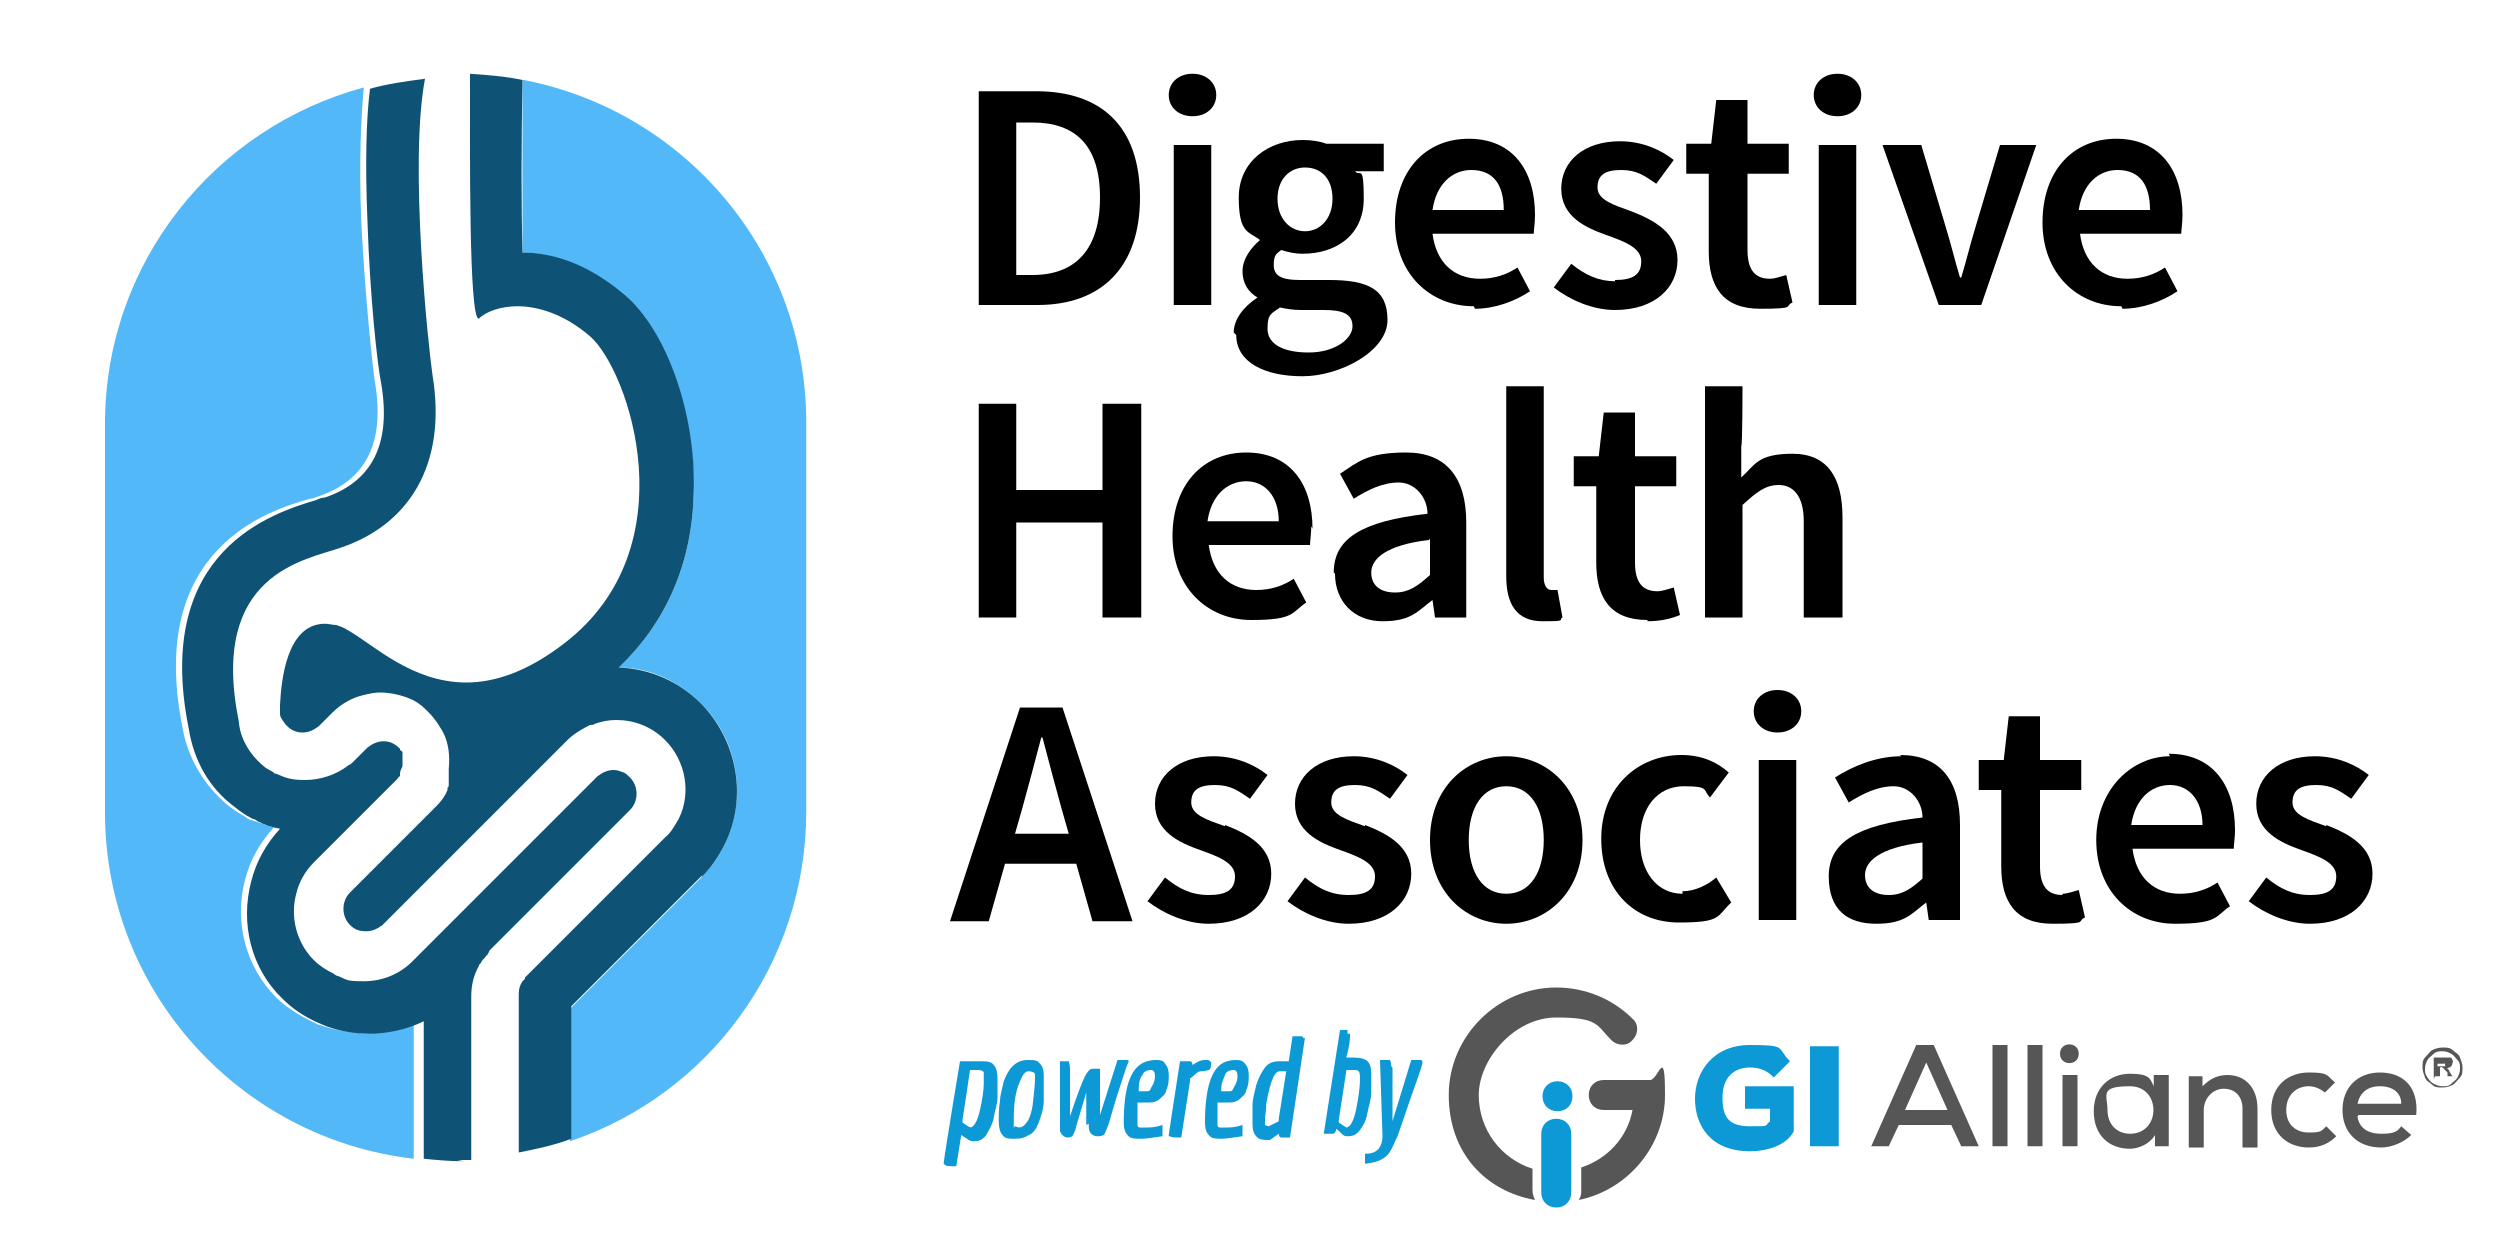 <?xml version="1.0" encoding="UTF-8"?> <svg xmlns="http://www.w3.org/2000/svg" id="Layer_1" version="1.1" viewBox="0 0 200 100"><!-- Generator: Adobe Illustrator 29.0.0, SVG Export Plug-In . SVG Version: 2.1.0 Build 186) --><defs><style> .st0 { fill: #0c99d6; } .st1 { fill: #575657; } .st2 { fill: #0e5375; } .st3 { fill: #53b8f7; } </style></defs><path class="st3" d="M29.1,82.6c-1.2,0-2.4-.2-3.5-.6-.2,0-.4-.2-.7-.3-1-.5-2-1.1-2.8-1.9-2.4-2.4-3.4-6-2.5-9.4.4-1.6,1.2-3,2.3-4.2-.6-.2-1.2-.4-1.8-.6h0c-.1,0-.3-.1-.4-.2-.5-.3-1-.6-1.5-1-1.9-1.6-3.2-3.8-3.6-6.2-2.9-14.4,7-17.4,10.2-18.3.3,0,.6-.2.7-.2,3.8-1.3,5.3-4.3,4.5-9.1-.2-1.3-.8-6.9-1.1-12.9-.2-4.9,0-8.3.2-10.7-11.9,3.2-20.7,14-20.7,26.9v31.1c0,14.3,10.8,26.1,24.7,27.7v-11c-1.3.6-2.8,1-4.3,1Z"></path><path class="st3" d="M41.8,6.4c0,5.1,0,10.3,0,13.8,2,0,5,.8,8.2,3.4,3.3,2.8,5.6,9.5,5.5,15.7-.1,5.7-2.2,10.5-6,14.1,2.5,0,4.8,1.1,6.6,2.9,2.9,2.9,3.7,7.4,1.9,11.2-.5,1-1.1,1.9-1.9,2.7l-10.5,10.5v10.6c11-3.7,18.9-14.1,18.9-26.4v-31.1c0-13.6-9.7-24.9-22.6-27.4Z"></path><path class="st2" d="M36.6,92.8c.4,0,.7,0,1.1,0v-13.1c0-.9.2-1.7.6-2.4,0,0,0,0,0,0,0-.1.1-.2.2-.3,0,0,0,0,0,0,0-.1.2-.3.3-.4,0,0,.1-.2.2-.2,0,0,0-.1.1-.2,0,0,0-.1.1-.2,0,0,0,0,.1-.1,1.3-1.3,11.1-11.1,11.1-11.1.7-.7.7-1.9,0-2.6-.2-.2-.3-.3-.5-.4-.3-.1-.5-.2-.8-.2-.5,0-.9.2-1.3.5l-14.8,14.8s0,0,0,0c-1.1,1.1-2.5,1.6-3.9,1.6s-1.3-.1-2-.4c-.1,0-.3-.1-.4-.2-.6-.3-1.1-.6-1.6-1.1-1.4-1.4-1.9-3.5-1.4-5.3.2-.9.7-1.8,1.4-2.5l6.7-6.7c0,0,.1-.2.2-.2,0,0,0,0,0,0,0,0,0-.1,0-.2,0-.2.1-.4.2-.6,0,0,0-.1,0-.2,0,0,0,0,0-.1,0,0,0-.1,0-.2,0,0,0,0,0-.1,0,0,0-.1,0-.2,0,0,0-.1,0-.2,0,0,0,0,0-.1,0,0,0-.1-.2-.2,0,0,0,0,0-.1h0c-.4-.4-.8-.6-1.3-.6s-.9.2-1.3.5l-1,1s0,0,0,0l-.2.2s0,0,0,0c0,0-.2.2-.3.2-1,.8-2.3,1.2-3.5,1.2s-1.6-.2-2.3-.5c0,0-.2,0-.2-.1-.3-.2-.6-.3-.8-.5-1.2-1-1.9-2.3-2-3.6-2.4-11.9,5.4-12.9,8.2-13.9,5.3-1.8,8.5-6.5,7.3-13.8-.3-2-1.9-16.8-.6-23.7-1.5.2-3,.4-4.4.8-.3,2.4-.4,5.8-.2,10.7.2,6,.8,11.5,1.1,12.9.8,4.8-.7,7.8-4.5,9.1-.2,0-.5.1-.7.2-3.3,1-13.1,3.9-10.2,18.3.4,2.5,1.6,4.7,3.6,6.2.5.4.9.7,1.5,1,.1,0,.3.1.4.2h0c.6.3,1.2.5,1.8.6-1.1,1.2-1.9,2.6-2.3,4.2-.9,3.4,0,7,2.5,9.4.8.8,1.7,1.4,2.8,1.9.2.1.5.2.7.3,1.1.4,2.3.6,3.5.6s2.9-.3,4.3-1v11c1,.1,2.1.2,3.2.2h0Z"></path><path class="st2" d="M56.1,70.2c.8-.8,1.4-1.7,1.9-2.7,1.8-3.7,1-8.2-1.9-11.2-1.8-1.8-4.1-2.8-6.6-2.9,3.8-3.6,5.9-8.4,6-14.1.2-6.2-2.2-12.9-5.5-15.7-3.2-2.7-6.1-3.4-8.2-3.4-.1-3.5-.1-8.7,0-13.8-1.4-.3-2.8-.4-4.2-.5,0,6.3-.1,19.6.7,19.6s0,0,0,0c.6-.6,1.8-1,3.1-1,1.6,0,3.7.6,5.8,2.4,3.1,2.7,8,16.9-2.1,24.6-3,2.3-5.6,3.1-7.8,3.1-4.4,0-7.5-3.1-9.5-4.2-.3-.2-.6-.3-.9-.4-.3,0-.6-.1-.9-.1-3.1,0-3.5,4.6-3.6,6.5,0,.4,0,.6,0,.7,0,.3.2.5.4.8.4.5.9.7,1.4.7s.9-.2,1.3-.5l1.1-1.1s0,0,0,0c0,0,0,0,0,0,.7-.7,1.6-1.2,2.5-1.4.4-.1.9-.2,1.3-.2.8,0,1.7.2,2.4.5h0c.5.2.9.5,1.3.9,0,0,.1.1.2.2.5.5.8,1,1.1,1.5.5.9.6,2,.5,3,0,0,0,0,0,.1,0,.2,0,.3,0,.4,0,0,0,.1,0,.2,0,.1,0,.2,0,.3,0,0,0,.2,0,.3,0,0,0,.2-.1.2,0,0,0,.1,0,.2-.2.5-.5.9-.9,1.3,0,0-6.9,6.9-6.9,6.9-.7.7-.7,1.9,0,2.6.4.4.8.5,1.3.5s.9-.2,1.3-.5l14.8-14.8c.5-.5,1.2-.9,1.8-1.2.1,0,.3,0,.4-.1.6-.2,1.1-.3,1.7-.3,1.4,0,2.8.5,3.9,1.6,1.7,1.7,2.1,4.3,1.1,6.3-.3.5-.6,1.1-1.1,1.5l-11.2,11.2s0,0,0,.1c0,0-.1.1-.2.2,0,0,0,0,0,0-.2.3-.3.6-.3,1v12.7c1.5-.3,2.9-.6,4.2-1.1v-10.6l10.5-10.5ZM37.6,6.9h0,0Z"></path><path d="M91.2,15.8c0-5.7-3.1-8.5-8.3-8.5h-4.6v17.1h4.7c5.1,0,8.2-3,8.2-8.6ZM81.3,22v-12.2h1.3c3.4,0,5.4,1.8,5.4,6s-2,6.2-5.4,6.2h-1.3Z"></path><rect x="93.9" y="11.6" width="3" height="12.8"></rect><path d="M95.4,9.3c1.1,0,1.9-.7,1.9-1.7s-.8-1.7-1.9-1.7-1.9.7-1.9,1.7.8,1.7,1.9,1.7Z"></path><path d="M98.9,26.8c0,2.2,2.3,3.3,5.3,3.3s6.8-2,6.8-4.5-1.6-3.2-4.7-3.2h-2.3c-1.6,0-2.1-.4-2.1-1.2s.2-.9.6-1.2c.6.2,1.2.3,1.7.3,2.7,0,4.9-1.5,4.9-4.4s-.3-1.7-.7-2.2h2.3v-2.2h-4.6c-.5-.2-1.2-.3-1.9-.3-2.7,0-5.1,1.7-5.1,4.6s.8,2.7,1.7,3.4h0c-.7.6-1.4,1.5-1.4,2.5s.5,1.7,1.2,2.1h0c-1.2.8-1.9,1.8-1.9,2.8ZM104.4,13.4c1.3,0,2.2.9,2.2,2.5s-1,2.6-2.2,2.6-2.2-1-2.2-2.6,1-2.5,2.2-2.5ZM102.4,24.6c.5.1,1,.2,1.7.2h1.8c1.5,0,2.3.3,2.3,1.3s-1.4,2.1-3.5,2.1-3.3-.7-3.3-1.9.3-1.2,1-1.7Z"></path><path d="M118,24.7c1.6,0,3.2-.6,4.4-1.4l-1-1.9c-.9.6-1.9.9-3,.9-2.1,0-3.5-1.3-3.8-3.6h8.1c0-.3.1-.9.1-1.5,0-3.6-1.8-6.1-5.3-6.1s-5.9,2.6-5.9,6.7,2.8,6.7,6.3,6.7ZM117.7,13.6c1.8,0,2.6,1.2,2.6,3.2h-5.7c.3-2.1,1.6-3.2,3.1-3.2Z"></path><path d="M129.2,22.5c-1.3,0-2.4-.5-3.5-1.4l-1.4,1.9c1.3,1,3.1,1.8,4.9,1.8,3.2,0,5-1.8,5-4s-1.9-3.2-3.7-3.9c-1.4-.5-2.7-.9-2.7-1.9s.6-1.4,1.9-1.4,1.9.5,2.8,1.1l1.4-1.9c-1-.8-2.5-1.5-4.3-1.5-2.9,0-4.7,1.6-4.7,3.8s1.9,3.1,3.6,3.7c1.4.5,2.8,1,2.8,2.1s-.7,1.5-2.1,1.5Z"></path><path d="M136.7,20.1c0,2.8,1.1,4.6,4.1,4.6s1.9-.2,2.6-.5l-.5-2.2c-.4.1-.9.3-1.3.3-1.2,0-1.8-.7-1.8-2.3v-6.1h3.3v-2.4h-3.3v-3.5h-2.5l-.4,3.5h-2v2.4h1.8v6.1Z"></path><path d="M147,9.3c1.1,0,1.9-.7,1.9-1.7s-.8-1.7-1.9-1.7-1.9.7-1.9,1.7.8,1.7,1.9,1.7Z"></path><rect x="145.5" y="11.6" width="3" height="12.8"></rect><path d="M158.5,24.4l4.4-12.8h-2.9l-2,6.7c-.4,1.3-.7,2.6-1.1,3.9h-.1c-.4-1.3-.7-2.6-1.1-3.9l-2-6.7h-3.1l4.5,12.8h3.5Z"></path><path d="M169.8,24.7c1.6,0,3.2-.6,4.4-1.4l-1-1.9c-.9.6-1.9.9-3,.9-2.1,0-3.5-1.3-3.8-3.6h8.1c0-.3.1-.9.1-1.5,0-3.6-1.8-6.1-5.3-6.1s-5.9,2.6-5.9,6.7,2.8,6.7,6.3,6.7ZM169.4,13.6c1.8,0,2.6,1.2,2.6,3.2h-5.7c.3-2.1,1.6-3.2,3.1-3.2Z"></path><g><polygon points="88.2 39.2 81.3 39.2 81.3 32.3 78.3 32.3 78.3 49.4 81.3 49.4 81.3 41.8 88.2 41.8 88.2 49.4 91.3 49.4 91.3 32.3 88.2 32.3 88.2 39.2"></polygon><path d="M105,42.3c0-3.6-1.8-6.1-5.3-6.1s-5.9,2.6-5.9,6.7,2.8,6.7,6.3,6.7,3.2-.6,4.4-1.4l-1-1.9c-.9.6-1.9.9-3,.9-2.1,0-3.5-1.3-3.8-3.6h8.1c0-.3.1-.9.1-1.5ZM96.6,41.7c.3-2.1,1.6-3.2,3.1-3.2s2.6,1.2,2.6,3.2h-5.7Z"></path><path d="M106.8,45.9c0,2.2,1.5,3.8,3.8,3.8s2.8-.8,4-1.7h0l.2,1.4h2.5v-7.6c0-3.6-1.6-5.6-4.8-5.6s-3.9.8-5.3,1.7l1.1,2c1.1-.7,2.3-1.3,3.6-1.3s2.3,1.2,2.3,2.5c-5.3.6-7.5,2-7.5,4.7ZM114.4,43.1v2.9c-1,.9-1.7,1.4-2.8,1.4s-1.9-.5-1.9-1.6,1.2-2.2,4.6-2.6Z"></path><path d="M120.5,30.9v15.2c0,2.2.8,3.6,2.9,3.6s1.2-.1,1.6-.3l-.4-2.2c-.2,0-.3,0-.5,0-.3,0-.6-.3-.6-1v-15.3h-3Z"></path><path d="M131.8,49.7c1,0,1.9-.2,2.6-.5l-.5-2.2c-.4.1-.9.3-1.3.3-1.2,0-1.8-.7-1.8-2.3v-6.1h3.3v-2.4h-3.3v-3.5h-2.5l-.4,3.5h-2v2.4h1.8v6.1c0,2.8,1.1,4.6,4.1,4.6Z"></path><path d="M147.4,49.4v-8c0-3.2-1.2-5.1-4-5.1s-3,.9-4.1,1.9v-2.5c.1,0,.1-4.8.1-4.8h-3v18.5h3v-9c1.1-1,1.8-1.6,2.9-1.6s2,.8,2,2.9v7.7h3Z"></path></g><g><path d="M81.6,56.6l-5.6,17.1h3.1l1.3-4.6h5.7l1.3,4.6h3.2l-5.6-17.1h-3.6ZM81.2,66.7l.6-2.1c.5-1.8,1-3.7,1.5-5.6h.1c.5,1.9,1,3.8,1.5,5.6l.6,2.1h-4.4Z"></path><path d="M98,66.1c-1.4-.5-2.7-.9-2.7-1.9s.6-1.4,1.9-1.4,1.9.5,2.8,1.1l1.4-1.9c-1-.8-2.5-1.5-4.3-1.5-2.9,0-4.7,1.6-4.7,3.8s1.9,3.1,3.6,3.7c1.4.5,2.8,1,2.8,2.1s-.7,1.5-2.1,1.5-2.4-.5-3.5-1.4l-1.4,1.9c1.3,1,3.1,1.8,4.9,1.8,3.2,0,5-1.8,5-4s-1.9-3.2-3.7-3.9Z"></path><path d="M109.2,66.1c-1.4-.5-2.7-.9-2.7-1.9s.6-1.4,1.9-1.4,1.9.5,2.8,1.1l1.4-1.9c-1-.8-2.5-1.5-4.3-1.5-2.9,0-4.7,1.6-4.7,3.8s1.9,3.1,3.6,3.7c1.4.5,2.8,1,2.8,2.1s-.7,1.5-2.1,1.5-2.4-.5-3.5-1.4l-1.4,1.9c1.3,1,3.1,1.8,4.9,1.8,3.2,0,5-1.8,5-4s-1.9-3.2-3.7-3.9Z"></path><path d="M120.5,60.5c-3.2,0-6.1,2.5-6.1,6.7s2.9,6.7,6.1,6.7,6.1-2.5,6.1-6.7-2.9-6.7-6.1-6.7ZM120.5,71.5c-1.9,0-3-1.7-3-4.3s1.1-4.3,3-4.3,3,1.7,3,4.3-1.1,4.3-3,4.3Z"></path><path d="M134.6,71.5c-2,0-3.4-1.7-3.4-4.3s1.4-4.3,3.5-4.3,1.5.3,2.1.9l1.5-2c-.9-.8-2.1-1.4-3.8-1.4-3.4,0-6.4,2.5-6.4,6.7s2.7,6.7,6.2,6.7,3-.5,4.2-1.6l-1.2-2c-.7.6-1.7,1.1-2.7,1.1Z"></path><rect x="140.7" y="60.8" width="3" height="12.8"></rect><path d="M142.2,55.2c-1.1,0-1.9.7-1.9,1.7s.8,1.7,1.9,1.7,1.9-.7,1.9-1.7-.8-1.7-1.9-1.7Z"></path><path d="M152.1,60.5c-2,0-3.9.8-5.3,1.7l1.1,2c1.1-.7,2.3-1.3,3.6-1.3s2.3,1.2,2.3,2.5c-5.3.6-7.5,2-7.5,4.7s1.5,3.8,3.8,3.8,2.8-.8,4-1.7h0l.2,1.4h2.5v-7.6c0-3.6-1.6-5.6-4.8-5.6ZM153.9,70.2c-1,.9-1.7,1.4-2.8,1.4s-1.9-.5-1.9-1.6,1.2-2.2,4.6-2.6v2.9Z"></path><path d="M165,71.6c-1.2,0-1.8-.7-1.8-2.3v-6.1h3.3v-2.4h-3.3v-3.5h-2.5l-.4,3.5h-2v2.4h1.8v6.1c0,2.8,1.1,4.6,4.1,4.6s1.9-.2,2.6-.5l-.5-2.2c-.4.1-.9.3-1.3.3Z"></path><path d="M173.6,60.5c-3,0-5.9,2.6-5.9,6.7s2.8,6.7,6.3,6.7,3.2-.6,4.4-1.4l-1-1.9c-.9.6-1.9.9-3,.9-2.1,0-3.5-1.3-3.8-3.6h8.1c0-.3.1-.9.1-1.5,0-3.6-1.8-6.1-5.3-6.1ZM170.5,66c.3-2.1,1.6-3.2,3.1-3.2s2.6,1.2,2.6,3.2h-5.7Z"></path><path d="M186.1,66.1c-1.4-.5-2.7-.9-2.7-1.9s.6-1.4,1.9-1.4,1.9.5,2.8,1.1l1.4-1.9c-1-.8-2.5-1.5-4.3-1.5-2.9,0-4.7,1.6-4.7,3.8s1.9,3.1,3.6,3.7c1.4.5,2.8,1,2.8,2.1s-.7,1.5-2.1,1.5-2.4-.5-3.5-1.4l-1.4,1.9c1.3,1,3.1,1.8,4.9,1.8,3.2,0,5-1.8,5-4s-1.9-3.2-3.7-3.9Z"></path></g><g><g><path class="st0" d="M124.5,96.6c-.7,0-1.2-.5-1.2-1.2v-4.7c0-.7.5-1.2,1.2-1.2s1.2.5,1.2,1.2v4.7c0,.7-.5,1.2-1.2,1.2"></path><path class="st1" d="M122.6,95.3h0v-1.8c-2.5-.8-4.3-3.1-4.3-5.9s2.8-6.2,6.2-6.2,3.2.6,4.4,1.8c.5.5,1.3.5,1.7,0,.5-.5.5-1.3,0-1.7-1.6-1.6-3.8-2.5-6.1-2.5-4.7,0-8.6,3.9-8.6,8.6s3,7.7,6.9,8.4c-.1-.2-.2-.5-.2-.8"></path><path class="st1" d="M131.9,86.4h-3.6c-.7,0-1.2.5-1.2,1.2s.5,1.2,1.2,1.2h2.3c-.4,2.2-2,3.9-4.1,4.6v1.8c0,.3,0,.5-.2.8,3.9-.8,6.9-4.3,6.9-8.4s-.5-1.2-1.2-1.2"></path><path class="st0" d="M125.8,87.7c0,.7-.5,1.2-1.2,1.2s-1.2-.5-1.2-1.2.5-1.2,1.2-1.2,1.2.5,1.2,1.2"></path><path class="st0" d="M77.6,90.2c.3,0,.6-.5.8-1.4.2-.9.3-1.6.3-2.1s0-.8,0-.9c0-.1-.2-.2-.4-.2h-.7c0,.1-.6,4-.6,4v.2c.4.3.6.4.7.4M75.5,93.1s0,0,0-.1.4-2.7,1.3-8.1h1.6c.5,0,.9,0,1.1.3.2.2.3.6.3,1.1s0,1,0,1.5c0,.5-.2,1-.3,1.6-.1.6-.4,1-.6,1.4-.3.4-.6.5-1,.5s-.5-.2-1-.5l-.4,2.5c-.5,0-.8,0-.9-.1"></path><path class="st0" d="M81.5,90.2c.3,0,.5-.2.7-.5.2-.3.3-.7.4-1.2.1-.9.2-1.7.2-2.2s0-.4-.1-.5c0,0-.2-.1-.4-.1-.3,0-.5.3-.7.8-.4.9-.5,1.9-.5,3.1s0,.4.1.5c0,0,.2.1.4.1M83,90.1c-.2.3-.4.6-.7.7-.3.2-.6.3-1.1.3s-.8,0-1-.3c-.2-.2-.3-.6-.3-1.1s0-1.1.1-1.6c0-.5.2-1.1.3-1.6.2-.5.4-.9.7-1.2.3-.3.7-.5,1.2-.5s.8,0,1,.3c.2.2.3.5.3.9s0,.7,0,1c0,.3,0,.6,0,1.1,0,.4-.1.8-.2,1.1-.1.3-.2.7-.4,1"></path><path class="st0" d="M86.9,90h0v-2.6s-.8,2.7-.8,2.7c-.1.5-.3.7-.3.8,0,0-.2.1-.4.1s-.5-.2-.6-.5c0-.1,0-.3,0-.5v-5.1c.3,0,.6,0,.7,0,0,0,.1.3.1.6v3.8c.6-1.8,1-2.8,1.2-3.2.2-.4.4-.6.6-.6.3,0,.5,0,.6,0,0,0,0,.2,0,.4v3.3l1.4-4.4h.3c.2,0,.3,0,.4,0,.1,0,.2,0,.2.1l-.2.5c-.4,1.2-.9,2.7-1.4,4.5-.2.5-.3.8-.4.9,0,0-.2.1-.4.1s-.4,0-.6-.2-.2-.4-.2-.8"></path><path class="st0" d="M91.7,87.3c.2,0,.3,0,.4-.3.2-.3.3-.6.3-.9s-.1-.5-.3-.5c-.3,0-.6.1-.7.4-.2.2-.3.6-.3,1.1v.2c0,0,.7,0,.7,0ZM91.3,91.1c-.5,0-.9,0-1.1-.3-.2-.2-.3-.5-.3-1,0-2.7.5-4.3,1.6-4.8.2-.1.6-.2.9-.2s.7,0,.8.3c.2.2.3.5.3.9s0,.8-.2,1.2c0,.3-.3.5-.5.7-.2.2-.5.3-.8.3h-1c0,.5,0,.8,0,1s0,.4,0,.5c0,0,0,.2,0,.3,0,0,0,.2.2.2,0,0,.2,0,.5,0s.7,0,1.3-.2v.9c-.8.1-1.3.2-1.6.2"></path><path class="st0" d="M93.5,90.9s0,0,0-.1.3-2,.9-5.9c.4,0,.6,0,.8,0,.1,0,.2.1.2.3h0c.3-.2.6-.4,1-.4s.3,0,.5.2c0,.4-.1.6-.2.6,0,0-.3.1-.6.1s-.4.2-.9.6v.2l-.7,4.5c-.5,0-.8,0-.9-.1"></path><path class="st0" d="M98.3,87.3c.2,0,.3,0,.4-.3.2-.3.3-.6.3-.9s-.1-.5-.3-.5c-.3,0-.6.1-.7.4s-.3.6-.3,1.1v.2c0,0,.7,0,.7,0ZM97.8,91.1c-.5,0-.9,0-1.1-.3-.2-.2-.3-.5-.3-1,0-2.7.5-4.3,1.5-4.8.2-.1.6-.2.9-.2s.6,0,.8.3c.2.2.3.5.3.9s0,.8-.2,1.2c0,.3-.3.5-.5.7-.2.2-.5.3-.8.3h-1c0,.5,0,.8,0,1s0,.4,0,.5c0,0,0,.2,0,.3,0,0,0,.2.2.2,0,0,.2,0,.5,0s.7,0,1.3-.2v.9c-.8.1-1.3.2-1.6.2"></path><path class="st0" d="M102.4,85.7c-.3,0-.5.3-.7.9-.2.6-.3,1.2-.4,1.7,0,.6-.1,1-.1,1.2s0,.4,0,.5c0,0,.2.1.3.1l.8-.4v-.2l.6-3.8h0c0,0-.7,0-.7,0ZM104.4,83s-.4,2.7-1.2,8c-.4,0-.6,0-.7,0-.1,0-.2-.1-.2-.3s0,0,0,0l-.7.5c-.5,0-.9,0-1.1-.3-.2-.2-.3-.5-.3-1s0-1,0-1.5c0-.5.2-1.1.3-1.6.2-.6.4-1,.7-1.4s.7-.5,1.2-.5h.7l.3-2c.4,0,.6,0,.7,0,.1,0,.2.1.2.2"></path><path class="st0" d="M107.7,85.7s0,0,0,0l-.6,3.9v.2c0,0,.6.4.6.4,0,0,0,0,0,0,.3,0,.6-.5.8-1.5.2-1,.3-1.8.3-2.4s-.1-.7-.4-.7h-.7ZM107.8,82.7c0,0,.2,0,.2,0,0,0,0,.1,0,.2s0,.7-.3,1.7h.6c.5,0,.9.1,1.1.3.2.2.3.5.3,1s0,1,0,1.5c0,.5-.2,1.1-.3,1.6-.1.6-.3,1-.6,1.4-.3.4-.6.5-1,.5s-.4-.2-.9-.6c0,.2-.1.3-.2.4-.1,0-.4,0-.8,0l1.3-8.3c.3,0,.5,0,.6,0"></path><path class="st0" d="M111.4,85.4h0v4.3l1.5-4.9c.3,0,.5,0,.7,0,.1,0,.2,0,.2.2s-.3,1-1,3c-.7,2-1,3-1.1,3.1-.3.7-.5,1.1-.7,1.3-.4.4-.9.6-1.8.7v-.8c.5,0,.8-.1,1.1-.4.2-.3.3-.6.3-1l-.2-6.1c.5,0,.7,0,.8,0,0,0,.1.2.1.5"></path><path class="st0" d="M141.8,86.1c-.6-.6-1.3-.7-1.8-.7-1.3,0-2.2.8-2.2,2.4s.5,2.3,2.2,2.3,1.1,0,1.6-.4v-1h-2v-1.8h3.9v3.6c-.5,1-1.9,1.6-3.5,1.6-3.2,0-4.4-2.1-4.4-4.2s1.4-4.3,4.4-4.3,2.1.2,3.2,1.3l-1.3,1.3Z"></path><polygon class="st0" points="144.8 83.7 144.8 83.7 147.1 83.7 147.1 91.7 144.8 91.7 144.8 83.7"></polygon><path class="st1" d="M154.1,85h0l-1.7,3.8h3.4l-1.7-3.8ZM156.3,90h-4.4l-.8,1.7h-1.4l3.6-8.1h1.4l3.6,8.1h-1.4l-.8-1.7Z"></path><polygon class="st1" points="160.6 91.7 160.6 91.7 159.4 91.7 159.4 83.6 160.6 83.6 160.6 91.7"></polygon><polygon class="st1" points="163.4 91.7 163.4 91.7 162.2 91.7 162.2 83.6 163.4 83.6 163.4 91.7"></polygon><path class="st1" d="M165,91.7h1.2v-5.7h-1.2v5.7ZM166.3,84.3c0,1-1.5,1-1.5,0s1.5-1,1.5,0"></path><path class="st1" d="M168.6,88.8c0,1.2.8,1.9,1.8,1.9,2.5,0,2.5-3.8,0-3.8s-1.8.7-1.8,1.9M172.3,86h1.2v5.7h-1.1v-.9c-.4.7-1.3,1.1-2,1.1-1.7,0-2.9-1.1-2.9-3s1.3-3,2.9-3,1.6.4,1.9,1v-.9Z"></path><path class="st1" d="M179.4,91.7h0v-3c0-1-.6-1.6-1.5-1.6s-1.6.8-1.6,1.7v3h-1.2v-5.7h1.1v.8c.6-.6,1.2-.9,2-.9,1.4,0,2.4,1,2.4,2.7v3.1h-1.2Z"></path><path class="st1" d="M186.9,90.9c-.6.6-1.3.9-2.2.9-1.6,0-3-1-3-3s1.4-3,3-3,1.4.2,2.1.8l-.8.8c-.4-.3-.8-.5-1.3-.5-1,0-1.8.7-1.8,1.9s.8,1.8,1.8,1.8,1-.1,1.4-.5l.8.8Z"></path><path class="st1" d="M192.1,88.3c0-.9-.7-1.4-1.7-1.4s-1.6.5-1.8,1.4h3.4ZM188.6,89.3c.1.9.8,1.4,1.9,1.4s1.3-.2,1.6-.6l.8.7c-.6.6-1.6,1-2.4,1-1.9,0-3.1-1.2-3.1-3s1.2-3,3-3,3.1,1.1,2.9,3.4h-4.6Z"></path></g><path class="st1" d="M195.4,83.8c.3,0,.6,0,.8.2s.5.3.6.6.2.5.2.8,0,.6-.2.8-.4.5-.6.6-.5.2-.8.2-.6,0-.8-.2-.5-.3-.6-.6-.2-.5-.2-.8,0-.6.2-.8.4-.5.6-.6.5-.2.8-.2ZM195.4,84.1c-.2,0-.5,0-.7.2s-.4.3-.5.5-.2.4-.2.7,0,.4.2.7.3.4.5.5.4.2.7.2.5,0,.7-.2.4-.3.5-.5.2-.4.2-.7,0-.5-.2-.7-.3-.4-.5-.5-.4-.2-.7-.2ZM194.7,86.3v-1.7h.4c.3,0,.5,0,.6,0,.1,0,.2,0,.3,0s.1,0,.2.2,0,.2,0,.2,0,.2-.1.3-.2.1-.4.2c0,0,0,0,.1,0s0,0,.1.1c0,0,0,0,.1.2l.2.3h-.4v-.3c-.2-.2-.3-.3-.4-.4s-.1,0-.2,0h0v.7h-.4ZM195,85.3h.1c.2,0,.3,0,.4,0s0,0,.1,0,0,0,0-.1,0,0,0-.1,0,0-.1,0-.2,0-.4,0h-.1v.5Z"></path></g></svg> 